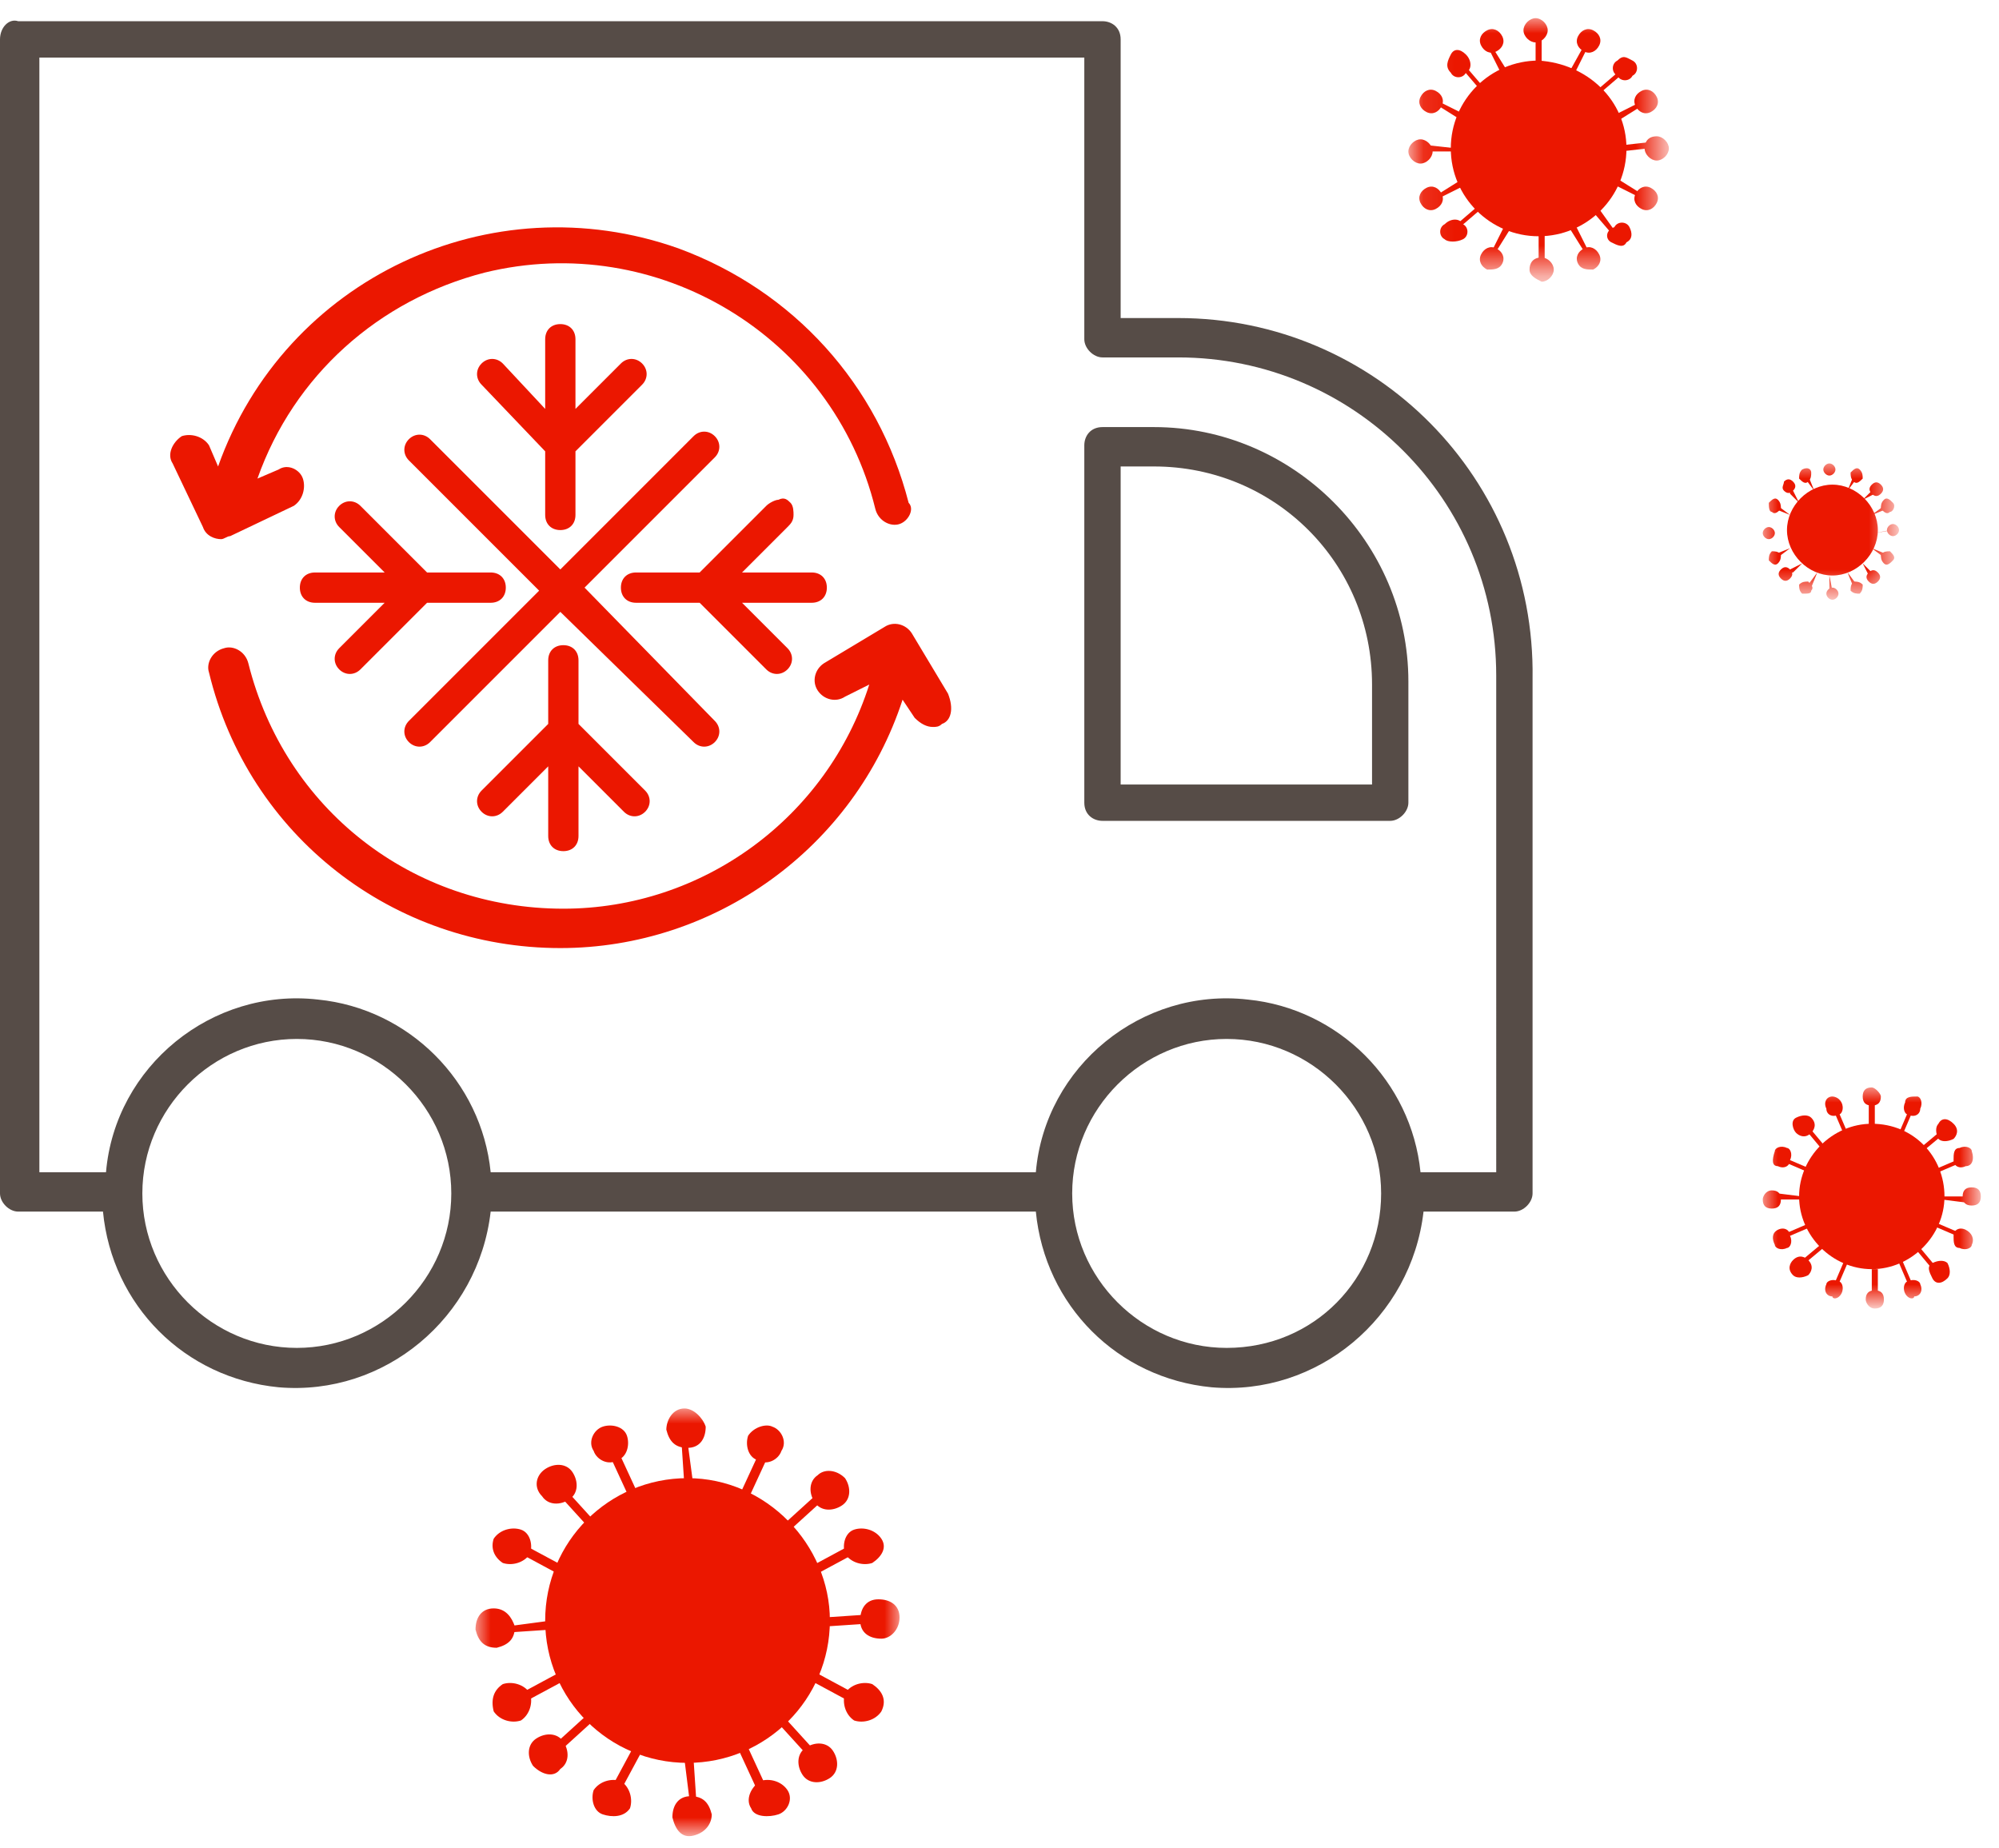 <?xml version="1.0" encoding="utf-8"?>
<!-- Generator: Adobe Illustrator 28.0.0, SVG Export Plug-In . SVG Version: 6.00 Build 0)  -->
<svg version="1.1" id="Layer_1" xmlns="http://www.w3.org/2000/svg" xmlns:xlink="http://www.w3.org/1999/xlink" x="0px" y="0px"
	 viewBox="0 0 66 61" style="enable-background:new 0 0 66 61;" xml:space="preserve">
<style type="text/css">
	.st0{fill:#FFFFFF;}
	.st1{fill:#564C47;}
	.st2{fill:#EB1700;}
	.st3{fill:#FFFFFF;filter:url(#Adobe_OpacityMaskFilter);}
	.st4{mask:url(#mask0_6533_10460_00000118392934325394614150000002512326188850775708_);}
	.st5{fill:#FFFFFF;filter:url(#Adobe_OpacityMaskFilter_00000150815352808559696810000006421154208577976718_);}
	.st6{mask:url(#mask1_6533_10460_00000115514871281625526960000004055088375653133474_);}
	.st7{fill:#FFFFFF;filter:url(#Adobe_OpacityMaskFilter_00000039123166904091351490000010092958979620398744_);}
	.st8{mask:url(#mask2_6533_10460_00000072249214367019826170000001601667855896638342_);}
	.st9{fill:#FFFFFF;filter:url(#Adobe_OpacityMaskFilter_00000047019046813346856610000005422708491591601548_);}
	.st10{mask:url(#mask3_6533_10460_00000010284722191676323590000004057060141789996974_);}
</style>
<path class="st0" d="M50.7,22.3v17c0,0.3-0.3,0.6-0.6,0.6h-3.1c-0.3,3.5-3.4,6.1-7,5.8c-3.1-0.3-5.5-2.7-5.8-5.8h-18
	c-0.3,3.5-3.5,6.1-7,5.8c-3.1-0.3-5.5-2.7-5.8-5.8H0.6c-0.4,0-0.6-0.3-0.6-0.6V1.3c0-0.4,0.3-0.6,0.6-0.6h35.8
	c0.3,0,0.6,0.3,0.6,0.6v9.3h1.8C45.4,10.5,50.7,15.8,50.7,22.3L50.7,22.3z"/>
<path class="st1" d="M38.9,10.5H37V1.3c0-0.4-0.3-0.6-0.6-0.6H0.6C0.3,0.6,0,0.9,0,1.3v38.1c0,0.3,0.3,0.6,0.6,0.6h2.8
	c0.3,3.1,2.7,5.5,5.8,5.8c3.5,0.3,6.6-2.3,7-5.8h18c0.3,3.1,2.7,5.5,5.8,5.8c3.5,0.3,6.6-2.3,7-5.8H50c0.3,0,0.6-0.3,0.6-0.6v-17
	C50.7,15.8,45.4,10.5,38.9,10.5L38.9,10.5z M9.8,44.5c-2.8,0-5.1-2.3-5.1-5.1c0-2.8,2.3-5.1,5.1-5.1s5.1,2.3,5.1,5.1
	S12.6,44.5,9.8,44.5z M40.5,44.5c-2.8,0-5.1-2.3-5.1-5.1c0-2.8,2.3-5.1,5.1-5.1s5.1,2.3,5.1,5.1S43.4,44.5,40.5,44.5z M49.4,38.7
	h-2.5c-0.3-3-2.7-5.4-5.7-5.7c-3.5-0.4-6.7,2.2-7,5.7h-18c-0.3-3-2.7-5.4-5.7-5.7c-3.5-0.4-6.7,2.2-7,5.7H1.3V1.9h34.5v9.3
	c0,0.3,0.3,0.6,0.6,0.6h2.5c5.8,0,10.5,4.7,10.5,10.5V38.7z"/>
<path class="st1" d="M38.1,14.1h-1.7c-0.4,0-0.6,0.3-0.6,0.6v11.8c0,0.4,0.3,0.6,0.6,0.6h9.5c0.3,0,0.6-0.3,0.6-0.6v-4
	C46.5,17.9,42.7,14.1,38.1,14.1L38.1,14.1z M45.3,25.9H37V15.4h1.1c4,0,7.2,3.2,7.2,7.2V25.9L45.3,25.9z"/>
<path class="st2" d="M31.1,23.9C31,24,30.9,24,30.8,24c-0.2,0-0.4-0.1-0.6-0.3l-0.4-0.6c-1.6,4.9-6.2,8.2-11.3,8.2
	c-5.5,0-10.3-3.7-11.6-9.1c-0.1-0.3,0.1-0.7,0.5-0.8c0.3-0.1,0.7,0.1,0.8,0.5c1.2,4.8,5.4,8.1,10.4,8.1c4.6,0,8.7-3,10.1-7.4
	l-0.8,0.4c-0.3,0.2-0.7,0.1-0.9-0.2c-0.2-0.3-0.1-0.7,0.2-0.9l2-1.2c0.3-0.2,0.7-0.1,0.9,0.2l1.2,2C31.5,23.4,31.4,23.8,31.1,23.9
	L31.1,23.9z"/>
<path class="st2" d="M29.7,17.3c-0.3,0.1-0.7-0.1-0.8-0.5C27.5,11.1,21.7,7.6,16,9c-3.5,0.9-6.3,3.4-7.5,6.8l0.7-0.3
	c0.3-0.2,0.7,0,0.8,0.3c0.1,0.3,0,0.7-0.3,0.9l-2.1,1c-0.1,0-0.2,0.1-0.3,0.1c-0.2,0-0.5-0.1-0.6-0.4l-1-2.1c-0.2-0.3,0-0.7,0.3-0.9
	c0.3-0.1,0.7,0,0.9,0.3l0.3,0.7c2.2-6.2,9-9.4,15.2-7.2c3.8,1.4,6.6,4.5,7.6,8.4C30.2,16.8,30,17.2,29.7,17.3L29.7,17.3z"/>
<path class="st2" d="M18,14.9V17c0,0.3,0.2,0.5,0.5,0.5c0.3,0,0.5-0.2,0.5-0.5v-2.1l2.2-2.2c0.2-0.2,0.2-0.5,0-0.7
	c-0.2-0.2-0.5-0.2-0.7,0l-1.5,1.5v-2.3c0-0.3-0.2-0.5-0.5-0.5c-0.3,0-0.5,0.2-0.5,0.5v2.3L16.6,12c-0.2-0.2-0.5-0.2-0.7,0
	c-0.2,0.2-0.2,0.5,0,0.7L18,14.9L18,14.9z"/>
<path class="st2" d="M26.8,18.9h-2.3l1.5-1.5c0.1-0.1,0.2-0.2,0.2-0.4c0-0.1,0-0.3-0.1-0.4s-0.2-0.2-0.4-0.1c-0.1,0-0.3,0.1-0.4,0.2
	l-2.2,2.2h-2.1c-0.3,0-0.5,0.2-0.5,0.5c0,0.3,0.2,0.5,0.5,0.5h2.1l2.2,2.2c0.2,0.2,0.5,0.2,0.7,0c0.2-0.2,0.2-0.5,0-0.7c0,0,0,0,0,0
	l-1.5-1.5h2.3c0.3,0,0.5-0.2,0.5-0.5C27.3,19.1,27.1,18.9,26.8,18.9L26.8,18.9z"/>
<path class="st2" d="M19.3,19.4l4.3-4.3c0.2-0.2,0.2-0.5,0-0.7c-0.2-0.2-0.5-0.2-0.7,0l-4.4,4.4l-4.3-4.3c-0.2-0.2-0.5-0.2-0.7,0
	c-0.2,0.2-0.2,0.5,0,0.7l4.3,4.3l-4.3,4.3c-0.2,0.2-0.2,0.5,0,0.7c0.2,0.2,0.5,0.2,0.7,0l4.3-4.3l4.4,4.3c0.2,0.2,0.5,0.2,0.7,0
	c0.2-0.2,0.2-0.5,0-0.7L19.3,19.4L19.3,19.4z"/>
<path class="st2" d="M19.1,23.9v-2.1c0-0.3-0.2-0.5-0.5-0.5c-0.3,0-0.5,0.2-0.5,0.5v2.1l-2.2,2.2c-0.2,0.2-0.2,0.5,0,0.7
	c0.2,0.2,0.5,0.2,0.7,0l1.5-1.5v2.3c0,0.3,0.2,0.5,0.5,0.5c0.3,0,0.5-0.2,0.5-0.5v-2.3l1.5,1.5c0.2,0.2,0.5,0.2,0.7,0
	c0.2-0.2,0.2-0.5,0-0.7L19.1,23.9z"/>
<path class="st2" d="M16.2,19.9c0.3,0,0.5-0.2,0.5-0.5c0-0.3-0.2-0.5-0.5-0.5h-2.1l-2.2-2.2c-0.2-0.2-0.5-0.2-0.7,0s-0.2,0.5,0,0.7
	l1.5,1.5h-2.3c-0.3,0-0.5,0.2-0.5,0.5c0,0.3,0.2,0.5,0.5,0.5h2.3l-1.5,1.5c-0.2,0.2-0.2,0.5,0,0.7c0.2,0.2,0.5,0.2,0.7,0l2.2-2.2
	L16.2,19.9L16.2,19.9z"/>
<defs>
	<filter id="Adobe_OpacityMaskFilter" filterUnits="userSpaceOnUse" x="58.2" y="35.9" width="7.2" height="7.2">
		<feColorMatrix  type="matrix" values="1 0 0 0 0  0 1 0 0 0  0 0 1 0 0  0 0 0 1 0"/>
	</filter>
</defs>
<mask maskUnits="userSpaceOnUse" x="58.2" y="35.9" width="7.2" height="7.2" id="mask0_6533_10460_00000118392934325394614150000002512326188850775708_">
	<path class="st3" d="M65.4,35.9h-7.2v7.2h7.2V35.9z"/>
</mask>
<g class="st4">
	<path class="st2" d="M64.2,39.5c0,1.3-1.1,2.4-2.4,2.4c-1.3,0-2.4-1.1-2.4-2.4c0-1.3,1.1-2.4,2.4-2.4
		C63.2,37.1,64.2,38.2,64.2,39.5z"/>
	<path class="st2" d="M60.8,36.4c0.1,0.2,0,0.4-0.1,0.4c-0.2,0.1-0.4,0-0.4-0.2c-0.1-0.2,0-0.4,0.2-0.4
		C60.5,36.2,60.7,36.2,60.8,36.4z"/>
	<path class="st2" d="M61,37.4l-0.1,0.1l-0.3-0.7c0,0,0-0.1,0-0.1c0,0,0.1,0,0.1,0L61,37.4L61,37.4z"/>
	<path class="st2" d="M62.9,36.4c-0.1,0.2,0,0.4,0.1,0.4c0.2,0.1,0.4,0,0.4-0.2c0.1-0.2,0-0.4-0.1-0.4
		C63.1,36.2,62.9,36.2,62.9,36.4z"/>
	<path class="st2" d="M62.7,37.4l0.1,0.1l0.3-0.7c0,0,0-0.1,0-0.1c0,0-0.1,0-0.1,0L62.7,37.4z"/>
	<path class="st2" d="M60.8,42.7c0.1-0.2,0-0.4-0.1-0.4c-0.2-0.1-0.4,0-0.4,0.1c-0.1,0.2,0,0.4,0.2,0.4
		C60.5,42.9,60.7,42.9,60.8,42.7z"/>
	<path class="st2" d="M61,41.7l-0.1-0.1l-0.3,0.7c0,0,0,0.1,0,0.1c0,0,0.1,0,0.1,0L61,41.7z"/>
	<path class="st2" d="M62.9,42.7c-0.1-0.2,0-0.4,0.1-0.4c0.2-0.1,0.4,0,0.4,0.1c0.1,0.2,0,0.4-0.2,0.4C63.2,42.9,63,42.9,62.9,42.7z
		"/>
	<path class="st2" d="M62.7,41.7l0.1-0.1l0.3,0.7c0,0,0,0.1,0,0.1c0,0-0.1,0-0.1,0c0,0,0,0,0,0L62.7,41.7L62.7,41.7z"/>
	<path class="st2" d="M58.7,38.5c0.2,0.1,0.4,0,0.4-0.2c0.1-0.2,0-0.4-0.1-0.4c-0.2-0.1-0.4,0-0.4,0.1
		C58.5,38.3,58.5,38.5,58.7,38.5z"/>
	<path class="st2" d="M59.7,38.7l0.1-0.1l-0.7-0.3c0,0-0.1,0-0.1,0c0,0,0,0.1,0,0.1L59.7,38.7z"/>
	<path class="st2" d="M58.7,40.6c0.2-0.1,0.4,0,0.4,0.2c0.1,0.2,0,0.4-0.1,0.4c-0.2,0.1-0.4,0-0.4-0.1
		C58.5,40.9,58.5,40.7,58.7,40.6z"/>
	<path class="st2" d="M59.7,40.4l0.1,0.1l-0.7,0.3c0,0-0.1,0-0.1,0c0,0,0-0.1,0-0.1L59.7,40.4z"/>
	<path class="st2" d="M64.9,38.5c-0.2,0.1-0.4,0-0.4-0.2s0-0.4,0.2-0.4c0.2-0.1,0.4,0,0.4,0.1C65.2,38.3,65.1,38.5,64.9,38.5z"/>
	<path class="st2" d="M64,38.7l-0.1-0.1l0.7-0.3c0,0,0.1,0,0.1,0c0,0,0,0.1,0,0.1L64,38.7z"/>
	<path class="st2" d="M64.9,40.6c-0.2-0.1-0.4,0-0.4,0.2s0,0.4,0.2,0.4c0.2,0.1,0.4,0,0.4-0.1C65.2,40.9,65.1,40.7,64.9,40.6z"/>
	<path class="st2" d="M64,40.4l-0.1,0.1l0.7,0.3c0,0,0.1,0,0.1,0c0,0,0-0.1,0-0.1L64,40.4z"/>
	<path class="st2" d="M62.1,36.2c0,0.2-0.1,0.3-0.3,0.3c-0.2,0-0.3-0.1-0.3-0.3c0-0.2,0.1-0.3,0.3-0.3
		C61.9,35.9,62.1,36.1,62.1,36.2z"/>
	<path class="st2" d="M61.9,37.2h-0.2l0-0.8c0,0,0-0.1,0.1-0.1s0.1,0,0.1,0.1L61.9,37.2L61.9,37.2z"/>
	<path class="st2" d="M64,37.1c-0.1,0.1-0.1,0.3,0,0.5c0.1,0.1,0.3,0.1,0.5,0c0.1-0.1,0.2-0.3,0-0.5C64.3,36.9,64.1,36.9,64,37.1z"
		/>
	<path class="st2" d="M63.4,37.9l0.1,0.1l0.6-0.5c0,0,0-0.1,0-0.1c0,0-0.1,0-0.1,0L63.4,37.9L63.4,37.9z"/>
	<path class="st2" d="M59.7,42.1c0.1-0.1,0.2-0.3,0-0.5c-0.1-0.1-0.3-0.2-0.5,0c-0.1,0.1-0.2,0.3,0,0.5
		C59.3,42.2,59.5,42.2,59.7,42.1z"/>
	<path class="st2" d="M60.2,41.2l-0.1-0.1l-0.6,0.5c0,0,0,0.1,0,0.1c0,0,0.1,0,0.1,0L60.2,41.2L60.2,41.2z"/>
	<path class="st2" d="M61.6,42.9c0-0.2,0.1-0.3,0.3-0.3c0.2,0,0.3,0.1,0.3,0.3c0,0.2-0.1,0.3-0.3,0.3C61.7,43.2,61.6,43,61.6,42.9z"
		/>
	<path class="st2" d="M61.8,41.9h0.2l0,0.8c0,0,0,0.1-0.1,0.1s-0.1,0-0.1-0.1L61.8,41.9L61.8,41.9z"/>
	<path class="st2" d="M59.3,37.4c0.1,0.1,0.3,0.2,0.5,0c0.1-0.1,0.2-0.3,0-0.5c-0.1-0.1-0.3-0.1-0.5,0S59.2,37.3,59.3,37.4z"/>
	<path class="st2" d="M60.2,38l0.1-0.1l-0.5-0.6c0,0-0.1,0-0.1,0c0,0,0,0.1,0,0.1L60.2,38L60.2,38z"/>
	<path class="st2" d="M58.5,39.3c0.2,0,0.3,0.1,0.3,0.3c0,0.2-0.1,0.3-0.3,0.3c-0.2,0-0.3-0.1-0.3-0.3
		C58.2,39.5,58.3,39.3,58.5,39.3z"/>
	<path class="st2" d="M59.5,39.5v0.1l-0.8,0c0,0-0.1,0-0.1-0.1s0-0.1,0.1-0.1L59.5,39.5L59.5,39.5z"/>
	<path class="st2" d="M65.1,39.8c-0.2,0-0.3-0.1-0.3-0.3c0-0.2,0.1-0.3,0.3-0.3c0.2,0,0.3,0.1,0.3,0.3
		C65.4,39.7,65.3,39.8,65.1,39.8z"/>
	<path class="st2" d="M64.1,39.6v-0.1l0.8,0c0,0,0.1,0,0.1,0.1s0,0.1-0.1,0.1L64.1,39.6L64.1,39.6z"/>
	<path class="st2" d="M64.3,41.7c-0.1-0.1-0.3-0.1-0.5,0s-0.1,0.3,0,0.5s0.3,0.2,0.5,0C64.4,42.1,64.4,41.9,64.3,41.7z"/>
	<path class="st2" d="M63.4,41.2l-0.1,0.1l0.5,0.6c0,0,0.1,0,0.1,0s0-0.1,0-0.1L63.4,41.2L63.4,41.2z"/>
</g>
<defs>
	
		<filter id="Adobe_OpacityMaskFilter_00000173143272170587476670000005556985704743958670_" filterUnits="userSpaceOnUse" x="46.5" y="0.6" width="8.6" height="8.6">
		<feColorMatrix  type="matrix" values="1 0 0 0 0  0 1 0 0 0  0 0 1 0 0  0 0 0 1 0"/>
	</filter>
</defs>
<mask maskUnits="userSpaceOnUse" x="46.5" y="0.6" width="8.6" height="8.6" id="mask1_6533_10460_00000115514871281625526960000004055088375653133474_">
	<path style="fill:#FFFFFF;filter:url(#Adobe_OpacityMaskFilter_00000173143272170587476670000005556985704743958670_);" d="
		M55.1,0.6h-8.5v8.6h8.5V0.6z"/>
</mask>
<g class="st6">
	<path class="st2" d="M53.7,4.9c0,1.6-1.3,2.9-2.9,2.9c-1.6,0-2.9-1.3-2.9-2.9s1.3-2.9,2.9-2.9C52.4,2.1,53.7,3.3,53.7,4.9z"/>
	<path class="st2" d="M49.6,1.2c0.1,0.2,0,0.4-0.2,0.5s-0.4,0-0.5-0.2s0-0.4,0.2-0.5C49.3,0.9,49.5,1,49.6,1.2z"/>
	<path class="st2" d="M49.8,2.4l-0.2,0.1l-0.4-0.8c0,0,0-0.1,0-0.1s0.1,0,0.1,0L49.8,2.4z"/>
	<path class="st2" d="M52.1,1.2c-0.1,0.2,0,0.4,0.2,0.5c0.2,0.1,0.4,0,0.5-0.2s0-0.4-0.2-0.5C52.4,0.9,52.2,1,52.1,1.2z"/>
	<path class="st2" d="M51.8,2.4L52,2.4l0.4-0.8c0,0,0-0.1,0-0.1c0,0-0.1,0-0.1,0L51.8,2.4z"/>
	<path class="st2" d="M49.6,8.7c0.1-0.2,0-0.4-0.2-0.5c-0.2-0.1-0.4,0-0.5,0.2s0,0.4,0.2,0.5C49.3,8.9,49.5,8.9,49.6,8.7z"/>
	<path class="st2" d="M49.9,7.5l-0.2-0.1l-0.4,0.8c0,0,0,0.1,0,0.1c0,0,0.1,0,0.1,0L49.9,7.5z"/>
	<path class="st2" d="M52.1,8.7c-0.1-0.2,0-0.4,0.2-0.5c0.2-0.1,0.4,0,0.5,0.2s0,0.4-0.2,0.5C52.4,8.9,52.2,8.9,52.1,8.7z"/>
	<path class="st2" d="M51.8,7.5L52,7.4l0.4,0.8c0,0,0,0.1,0,0.1c0,0-0.1,0-0.1,0L51.8,7.5z"/>
	<path class="st2" d="M47.1,3.7c0.2,0.1,0.4,0,0.5-0.2c0.1-0.2,0-0.4-0.2-0.5c-0.2-0.1-0.4,0-0.5,0.2S46.9,3.6,47.1,3.7z"/>
	<path class="st2" d="M48.3,4l0.1-0.2l-0.8-0.4c0,0-0.1,0-0.1,0c0,0,0,0.1,0,0.1L48.3,4z"/>
	<path class="st2" d="M47.1,6.2c0.2-0.1,0.4,0,0.5,0.2s0,0.4-0.2,0.5s-0.4,0-0.5-0.2C46.8,6.5,46.9,6.3,47.1,6.2z"/>
	<path class="st2" d="M48.3,5.9l0.1,0.2l-0.8,0.4c0,0-0.1,0-0.1,0c0,0,0-0.1,0-0.1L48.3,5.9z"/>
	<path class="st2" d="M54.5,3.7c-0.2,0.1-0.4,0-0.5-0.2c-0.1-0.2,0-0.4,0.2-0.5c0.2-0.1,0.4,0,0.5,0.2S54.7,3.6,54.5,3.7z"/>
	<path class="st2" d="M53.4,4l-0.1-0.2l0.8-0.4c0,0,0.1,0,0.1,0c0,0,0,0.1,0,0.1L53.4,4z"/>
	<path class="st2" d="M54.5,6.2c-0.2-0.1-0.4,0-0.5,0.2s0,0.4,0.2,0.5c0.2,0.1,0.4,0,0.5-0.2C54.8,6.5,54.7,6.3,54.5,6.2z"/>
	<path class="st2" d="M53.4,5.9l-0.1,0.2l0.8,0.4c0,0,0.1,0,0.1,0c0,0,0-0.1,0-0.1L53.4,5.9z"/>
	<path class="st2" d="M51.1,1c0,0.2-0.2,0.4-0.4,0.4c-0.2,0-0.4-0.2-0.4-0.4c0-0.2,0.2-0.4,0.4-0.4C50.9,0.6,51.1,0.8,51.1,1z"/>
	<path class="st2" d="M50.9,2.2h-0.2l0-0.9c0,0,0-0.1,0.1-0.1c0,0,0.1,0,0.1,0.1L50.9,2.2L50.9,2.2z"/>
	<path class="st2" d="M53.4,2c-0.2,0.1-0.2,0.4,0,0.5c0.1,0.2,0.4,0.2,0.5,0c0.2-0.1,0.2-0.4,0-0.5S53.6,1.8,53.4,2z"/>
	<path class="st2" d="M52.7,3l0.1,0.1l0.7-0.6c0,0,0-0.1,0-0.1c0,0-0.1,0-0.1,0L52.7,3L52.7,3z"/>
	<path class="st2" d="M48.3,7.9c0.2-0.1,0.2-0.4,0-0.5c-0.1-0.2-0.4-0.2-0.6,0c-0.2,0.1-0.2,0.4,0,0.5C47.8,8,48.1,8,48.3,7.9z"/>
	<path class="st2" d="M48.9,6.9l-0.1-0.1l-0.7,0.6c0,0,0,0.1,0,0.1c0,0,0.1,0,0.1,0L48.9,6.9L48.9,6.9z"/>
	<path class="st2" d="M50.5,8.9c0-0.2,0.1-0.4,0.4-0.4c0.2,0,0.4,0.2,0.4,0.4c0,0.2-0.2,0.4-0.4,0.4C50.7,9.2,50.5,9.1,50.5,8.9z"/>
	<path class="st2" d="M50.8,7.7h0.2l0,0.9c0,0.1,0,0.1-0.1,0.1c-0.1,0-0.1,0-0.1-0.1L50.8,7.7L50.8,7.7z"/>
	<path class="st2" d="M47.9,2.4c0.1,0.2,0.4,0.2,0.5,0c0.2-0.1,0.2-0.4,0-0.6s-0.4-0.2-0.5,0S47.7,2.2,47.9,2.4z"/>
	<path class="st2" d="M48.9,3L49,2.9l-0.6-0.7c0,0-0.1,0-0.1,0c0,0,0,0.1,0,0.1L48.9,3L48.9,3z"/>
	<path class="st2" d="M46.9,4.6c0.2,0,0.4,0.2,0.4,0.4c0,0.2-0.2,0.4-0.4,0.4c-0.2,0-0.4-0.2-0.4-0.4C46.5,4.8,46.7,4.6,46.9,4.6z"
		/>
	<path class="st2" d="M48.1,4.9V5l-0.9,0c0,0-0.1,0-0.1-0.1c0-0.1,0-0.1,0.1-0.1L48.1,4.9z"/>
	<path class="st2" d="M54.7,5.3c-0.2,0-0.4-0.2-0.4-0.4c0-0.2,0.1-0.4,0.4-0.4c0.2,0,0.4,0.2,0.4,0.4C55.1,5.1,54.9,5.3,54.7,5.3z"
		/>
	<path class="st2" d="M53.5,5V4.8l0.9-0.1c0.1,0,0.1,0,0.1,0.1c0,0.1,0,0.1-0.1,0.1L53.5,5L53.5,5z"/>
	<path class="st2" d="M53.8,7.5c-0.1-0.2-0.4-0.2-0.5,0C53,7.6,53,7.9,53.2,8s0.4,0.2,0.5,0C53.9,7.9,53.9,7.7,53.8,7.5z"/>
	<path class="st2" d="M52.8,6.9L52.6,7l0.6,0.7c0,0,0.1,0,0.1,0c0,0,0-0.1,0-0.1L52.8,6.9L52.8,6.9z"/>
</g>
<defs>
	
		<filter id="Adobe_OpacityMaskFilter_00000112631692567155763350000015767118427121810849_" filterUnits="userSpaceOnUse" x="58.2" y="15.3" width="4.5" height="4.5">
		<feColorMatrix  type="matrix" values="1 0 0 0 0  0 1 0 0 0  0 0 1 0 0  0 0 0 1 0"/>
	</filter>
</defs>
<mask maskUnits="userSpaceOnUse" x="58.2" y="15.3" width="4.5" height="4.5" id="mask2_6533_10460_00000072249214367019826170000001601667855896638342_">
	<path style="fill:#FFFFFF;filter:url(#Adobe_OpacityMaskFilter_00000112631692567155763350000015767118427121810849_);" d="
		M62.7,15.3h-4.5v4.5h4.5V15.3z"/>
</mask>
<g class="st8">
	<path class="st2" d="M62,17.5c0,0.8-0.7,1.5-1.5,1.5c-0.8,0-1.5-0.7-1.5-1.5s0.7-1.5,1.5-1.5C61.3,16,62,16.7,62,17.5z"/>
	<path class="st2" d="M59.8,15.6c0,0.1,0,0.2-0.1,0.3c-0.1,0.1-0.2,0-0.3-0.1c0-0.1,0-0.2,0.1-0.3C59.7,15.4,59.8,15.5,59.8,15.6z"
		/>
	<path class="st2" d="M59.9,16.2L59.9,16.2l-0.3-0.4c0,0,0-0.1,0-0.1c0,0,0.1,0,0.1,0L59.9,16.2z"/>
	<path class="st2" d="M61.1,15.6c0,0.1,0,0.2,0.1,0.3c0.1,0.1,0.2,0,0.3-0.1c0-0.1,0-0.2-0.1-0.3C61.3,15.4,61.2,15.5,61.1,15.6z"/>
	<path class="st2" d="M61,16.2L61,16.2l0.3-0.4c0,0,0-0.1,0-0.1c0,0,0,0-0.1,0L61,16.2z"/>
	<path class="st2" d="M59.8,19.5c0.1-0.1,0-0.2-0.1-0.3c-0.1,0-0.2,0-0.3,0.1c0,0.1,0,0.2,0.1,0.3C59.7,19.6,59.8,19.6,59.8,19.5"/>
	<path class="st2" d="M60,18.9L60,18.9l-0.3,0.4c0,0,0,0.1,0,0.1c0,0,0,0,0.1,0L60,18.9z"/>
	<path class="st2" d="M61.1,19.5c0-0.1,0-0.2,0.1-0.3c0.1,0,0.2,0,0.3,0.1c0,0.1,0,0.2-0.1,0.3C61.3,19.6,61.2,19.6,61.1,19.5z"/>
	<path class="st2" d="M61,18.9L61,18.9l0.3,0.4c0,0,0,0.1,0,0.1c0,0,0,0-0.1,0L61,18.9z"/>
	<path class="st2" d="M58.5,16.9c0.1,0.1,0.2,0,0.3-0.1c0-0.1,0-0.2-0.1-0.3c-0.1-0.1-0.2,0-0.3,0.1C58.4,16.7,58.4,16.9,58.5,16.9z
		"/>
	<path class="st2" d="M59.1,17L59.1,17l-0.4-0.3c0,0,0,0-0.1,0c0,0,0,0,0,0.1L59.1,17z"/>
	<path class="st2" d="M58.5,18.2c0.1,0,0.2,0,0.3,0.1c0,0.1,0,0.2-0.1,0.3c-0.1,0.1-0.2,0-0.3-0.1C58.4,18.4,58.4,18.3,58.5,18.2z"
		/>
	<path class="st2" d="M59.1,18.1L59.1,18.1l-0.4,0.3c0,0,0,0-0.1,0c0,0,0,0,0-0.1L59.1,18.1z"/>
	<path class="st2" d="M62.4,16.9c-0.1,0.1-0.2,0-0.3-0.1c0-0.1,0-0.2,0.1-0.3c0.1-0.1,0.2,0,0.3,0.1C62.6,16.7,62.5,16.9,62.4,16.9"
		/>
	<path class="st2" d="M61.8,17L61.8,17l0.4-0.3c0,0,0,0,0.1,0c0,0,0,0,0,0.1L61.8,17z"/>
	<path class="st2" d="M62.4,18.2c-0.1,0-0.2,0-0.3,0.1c0,0.1,0,0.2,0.1,0.3c0.1,0.1,0.2,0,0.3-0.1C62.6,18.4,62.5,18.3,62.4,18.2z"
		/>
	<path class="st2" d="M61.8,18.1L61.8,18.1l0.4,0.3c0,0,0,0,0.1,0c0,0,0,0,0-0.1L61.8,18.1z"/>
	<path class="st2" d="M60.6,15.5c0,0.1-0.1,0.2-0.2,0.2s-0.2-0.1-0.2-0.2c0-0.1,0.1-0.2,0.2-0.2C60.5,15.3,60.6,15.4,60.6,15.5z"/>
	<path class="st2" d="M60.5,16.1L60.5,16.1l-0.1-0.5c0,0,0,0,0,0c0,0,0,0,0,0L60.5,16.1z"/>
	<path class="st2" d="M61.8,16c-0.1,0.1-0.1,0.2,0,0.3c0.1,0.1,0.2,0.1,0.3,0c0.1-0.1,0.1-0.2,0-0.3C62,15.9,61.9,15.9,61.8,16z"/>
	<path class="st2" d="M61.5,16.5L61.5,16.5l0.4-0.2c0,0,0,0,0-0.1s0,0-0.1,0L61.5,16.5L61.5,16.5z"/>
	<path class="st2" d="M59.1,19.1c0.1-0.1,0.1-0.2,0-0.3c-0.1-0.1-0.2-0.1-0.3,0c-0.1,0.1-0.1,0.2,0,0.3C58.9,19.2,59,19.2,59.1,19.1
		z"/>
	<path class="st2" d="M59.5,18.6L59.5,18.6l-0.4,0.2c0,0,0,0.1,0,0.1c0,0,0,0,0.1,0L59.5,18.6L59.5,18.6z"/>
	<path class="st2" d="M60.3,19.6c0-0.1,0.1-0.2,0.2-0.2s0.2,0.1,0.2,0.2c0,0.1-0.1,0.2-0.2,0.2S60.3,19.7,60.3,19.6z"/>
	<path class="st2" d="M60.4,19L60.4,19l0.1,0.5c0,0,0,0-0.1,0c0,0,0,0,0,0L60.4,19L60.4,19z"/>
	<path class="st2" d="M58.9,16.2c0.1,0.1,0.2,0.1,0.3,0c0.1-0.1,0.1-0.2,0-0.3c-0.1-0.1-0.2-0.1-0.3,0C58.9,16,58.8,16.1,58.9,16.2z
		"/>
	<path class="st2" d="M59.4,16.6L59.4,16.6l-0.2-0.4c0,0,0,0-0.1,0c0,0,0,0.1,0,0.1L59.4,16.6L59.4,16.6z"/>
	<path class="st2" d="M58.4,17.4c0.1,0,0.2,0.1,0.2,0.2c0,0.1-0.1,0.2-0.2,0.2c-0.1,0-0.2-0.1-0.2-0.2
		C58.2,17.5,58.3,17.4,58.4,17.4z"/>
	<path class="st2" d="M59,17.5L59,17.5l-0.5,0.1c0,0,0,0,0,0c0,0,0,0,0,0L59,17.5z"/>
	<path class="st2" d="M62.5,17.7c-0.1,0-0.2-0.1-0.2-0.2s0.1-0.2,0.2-0.2s0.2,0.1,0.2,0.2C62.7,17.6,62.6,17.7,62.5,17.7z"/>
	<path class="st2" d="M61.9,17.6L61.9,17.6l0.5-0.1c0,0,0.1,0,0.1,0c0,0,0,0,0,0L61.9,17.6z"/>
	<path class="st2" d="M62,18.9c-0.1-0.1-0.2-0.1-0.3,0c-0.1,0.1-0.1,0.2,0,0.3c0.1,0.1,0.2,0.1,0.3,0C62.1,19.1,62.1,19,62,18.9z"/>
	<path class="st2" d="M61.5,18.6L61.5,18.6l0.2,0.4c0,0,0,0,0.1,0c0,0,0-0.1,0-0.1L61.5,18.6L61.5,18.6z"/>
</g>
<defs>
	
		<filter id="Adobe_OpacityMaskFilter_00000053525184744993752000000010239322887262394802_" filterUnits="userSpaceOnUse" x="15.7" y="46.5" width="14" height="14.1">
		<feColorMatrix  type="matrix" values="1 0 0 0 0  0 1 0 0 0  0 0 1 0 0  0 0 0 1 0"/>
	</filter>
</defs>
<mask maskUnits="userSpaceOnUse" x="15.7" y="46.5" width="14" height="14.1" id="mask3_6533_10460_00000010284722191676323590000004057060141789996974_">
	<path style="fill:#FFFFFF;filter:url(#Adobe_OpacityMaskFilter_00000053525184744993752000000010239322887262394802_);" d="
		M29.7,46.5h-14v14.1h14V46.5z"/>
</mask>
<g class="st10">
	<path class="st2" d="M27.4,53.5c0,2.6-2.1,4.7-4.7,4.7S18,56.1,18,53.5s2.1-4.7,4.7-4.7S27.4,51,27.4,53.5z"/>
	<path class="st2" d="M20.7,47.4c0.1,0.3,0,0.7-0.3,0.8c-0.3,0.2-0.7,0-0.8-0.3c-0.2-0.3,0-0.7,0.3-0.8C20.2,47,20.6,47.1,20.7,47.4
		"/>
	<path class="st2" d="M21.1,49.4l-0.3,0.1l-0.6-1.3c0-0.1,0-0.2,0.1-0.2c0.1,0,0.2,0,0.2,0.1L21.1,49.4L21.1,49.4z"/>
	<path class="st2" d="M24.7,47.4c-0.1,0.3,0,0.7,0.3,0.8c0.3,0.2,0.7,0,0.8-0.3c0.2-0.3,0-0.7-0.3-0.8C25.3,47,24.9,47.1,24.7,47.4"
		/>
	<path class="st2" d="M24.4,49.4l0.3,0.1l0.6-1.3c0-0.1,0-0.2-0.1-0.2c-0.1,0-0.2,0-0.2,0.1L24.4,49.4L24.4,49.4z"/>
	<path class="st2" d="M20.8,59.7c0.1-0.3,0-0.7-0.3-0.9c-0.3-0.1-0.7,0-0.9,0.3c-0.1,0.3,0,0.7,0.3,0.8S20.6,60,20.8,59.7z"/>
	<path class="st2" d="M21.2,57.8l-0.3-0.1L20.2,59c0,0.1,0,0.2,0.1,0.2c0.1,0,0.2,0,0.2-0.1L21.2,57.8z"/>
	<path class="st2" d="M24.8,59.7c-0.2-0.3,0-0.7,0.3-0.9c0.3-0.1,0.7,0,0.9,0.3s0,0.7-0.3,0.8S24.9,60,24.8,59.7z"/>
	<path class="st2" d="M24.4,57.8l0.3-0.1l0.6,1.3c0,0.1,0,0.2-0.1,0.2c-0.1,0-0.2,0-0.2-0.1L24.4,57.8L24.4,57.8z"/>
	<path class="st2" d="M16.6,51.6c0.3,0.1,0.7,0,0.9-0.3c0.1-0.3,0-0.7-0.3-0.8s-0.7,0-0.9,0.3C16.2,51.1,16.3,51.4,16.6,51.6"/>
	<path class="st2" d="M18.5,52l0.1-0.3l-1.3-0.7c-0.1,0-0.2,0-0.2,0.1c0,0.1,0,0.2,0.1,0.2L18.5,52L18.5,52z"/>
	<path class="st2" d="M16.6,55.6c0.3-0.1,0.7,0,0.9,0.3c0.1,0.3,0,0.7-0.3,0.9c-0.3,0.1-0.7,0-0.9-0.3
		C16.2,56.1,16.3,55.8,16.6,55.6"/>
	<path class="st2" d="M18.5,55.2l0.1,0.3l-1.3,0.7c-0.1,0-0.2,0-0.2-0.1s0-0.2,0.1-0.2L18.5,55.2L18.5,55.2z"/>
	<path class="st2" d="M28.8,51.6c-0.3,0.1-0.7,0-0.9-0.3c-0.1-0.3,0-0.7,0.3-0.8s0.7,0,0.9,0.3C29.3,51.1,29.1,51.4,28.8,51.6"/>
	<path class="st2" d="M26.9,52l-0.1-0.3l1.3-0.7c0.1,0,0.2,0,0.2,0.1c0,0.1,0,0.2-0.1,0.2L26.9,52L26.9,52z"/>
	<path class="st2" d="M28.8,55.6c-0.3-0.1-0.7,0-0.9,0.3c-0.1,0.3,0,0.7,0.3,0.9c0.3,0.1,0.7,0,0.9-0.3
		C29.3,56.1,29.1,55.8,28.8,55.6"/>
	<path class="st2" d="M26.9,55.2l-0.1,0.3l1.3,0.7c0.1,0,0.2,0,0.2-0.1c0-0.1,0-0.2-0.1-0.2L26.9,55.2L26.9,55.2z"/>
	<path class="st2" d="M23.3,47.1c0,0.4-0.2,0.7-0.6,0.7c-0.4,0-0.6-0.2-0.7-0.6c0-0.3,0.2-0.7,0.6-0.7
		C22.9,46.5,23.2,46.8,23.3,47.1"/>
	<path class="st2" d="M22.9,49.1h-0.3l-0.1-1.5c0-0.1,0.1-0.1,0.1-0.1s0.1,0.1,0.1,0.1L22.9,49.1z"/>
	<path class="st2" d="M27,48.7c-0.3,0.2-0.3,0.6-0.1,0.9c0.2,0.3,0.6,0.3,0.9,0.1c0.3-0.2,0.3-0.6,0.1-0.9
		C27.6,48.5,27.2,48.5,27,48.7z"/>
	<path class="st2" d="M25.9,50.3l0.2,0.2l1.1-1c0.1,0,0.1-0.1,0-0.2c-0.1-0.1-0.1-0.1-0.2,0L25.9,50.3L25.9,50.3z"/>
	<path class="st2" d="M18.5,58.4c0.3-0.2,0.3-0.6,0.1-0.9c-0.2-0.3-0.6-0.3-0.9-0.1c-0.3,0.2-0.3,0.6-0.1,0.9
		C17.9,58.6,18.3,58.7,18.5,58.4z"/>
	<path class="st2" d="M19.6,56.8l-0.2-0.2l-1.1,1c-0.1,0.1-0.1,0.1,0,0.2c0.1,0.1,0.1,0.1,0.2,0L19.6,56.8L19.6,56.8z"/>
	<path class="st2" d="M22.2,60c0-0.4,0.2-0.7,0.6-0.7s0.6,0.2,0.7,0.6c0,0.3-0.2,0.6-0.6,0.7S22.3,60.4,22.2,60z"/>
	<path class="st2" d="M22.6,58.1h0.3l0.1,1.5c0,0.1-0.1,0.2-0.1,0.2s-0.1-0.1-0.1-0.1L22.6,58.1z"/>
	<path class="st2" d="M17.9,49.4c0.2,0.3,0.6,0.3,0.9,0.1c0.3-0.2,0.3-0.6,0.1-0.9c-0.2-0.3-0.6-0.3-0.9-0.1
		C17.7,48.7,17.6,49.1,17.9,49.4z"/>
	<path class="st2" d="M19.5,50.5l0.2-0.2l-1-1.1c0-0.1-0.1-0.1-0.2,0c-0.1,0.1-0.1,0.1,0,0.2L19.5,50.5L19.5,50.5z"/>
	<path class="st2" d="M16.3,53.1c0.4,0,0.6,0.3,0.7,0.6c0,0.4-0.2,0.6-0.6,0.7c-0.4,0-0.6-0.2-0.7-0.6
		C15.7,53.4,15.9,53.1,16.3,53.1"/>
	<path class="st2" d="M18.2,53.5v0.3l-1.5,0.1c-0.1,0-0.1-0.1-0.1-0.1c0-0.1,0.1-0.1,0.1-0.1L18.2,53.5z"/>
	<path class="st2" d="M29.1,54.1c-0.4,0-0.7-0.2-0.7-0.6c0-0.4,0.2-0.7,0.6-0.7c0.4,0,0.7,0.2,0.7,0.6
		C29.7,53.8,29.4,54.1,29.1,54.1z"/>
	<path class="st2" d="M27.2,53.7v-0.3l1.5-0.1c0.1,0,0.1,0.1,0.1,0.1c0,0.1-0.1,0.2-0.1,0.2L27.2,53.7z"/>
	<path class="st2" d="M27.5,57.8c-0.2-0.3-0.6-0.3-0.9-0.1c-0.3,0.2-0.3,0.6-0.1,0.9c0.2,0.3,0.6,0.3,0.9,0.1
		C27.7,58.5,27.7,58.1,27.5,57.8z"/>
	<path class="st2" d="M25.9,56.7l-0.2,0.2l1,1.1c0.1,0.1,0.1,0.1,0.2,0c0.1,0,0.1-0.1,0-0.2L25.9,56.7L25.9,56.7z"/>
</g>
</svg>
